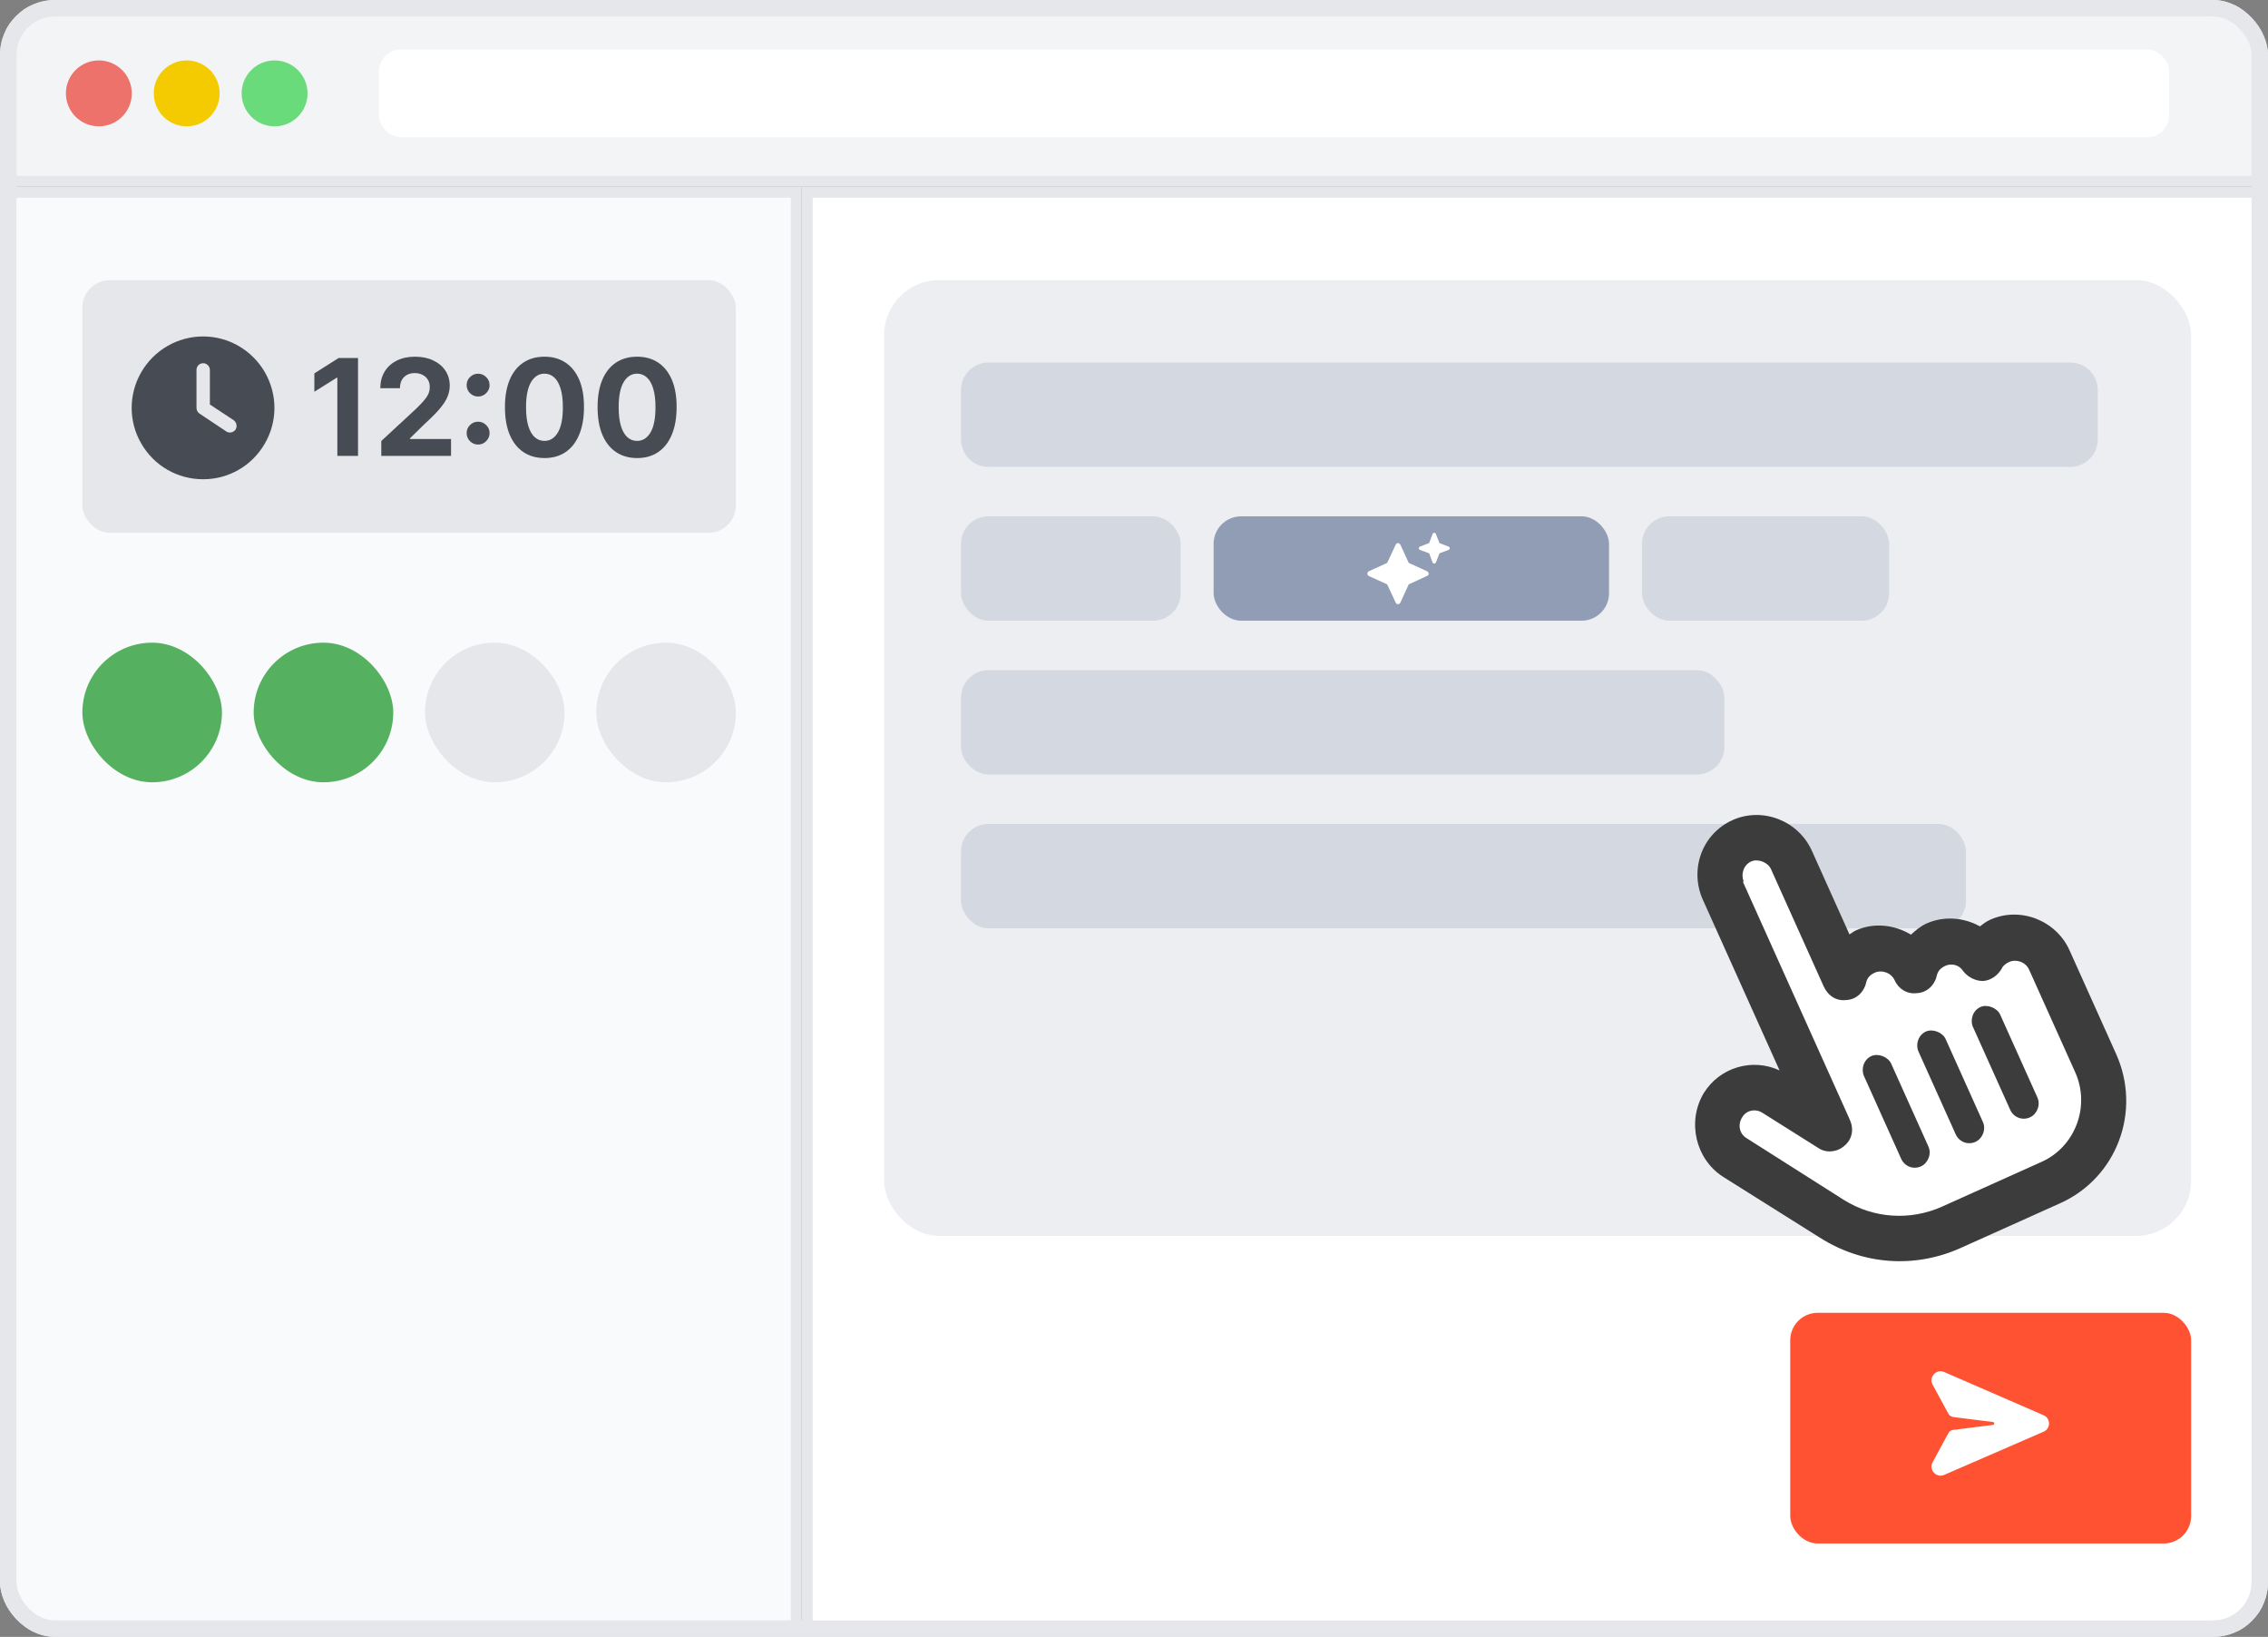 <svg width="413" height="298" viewBox="0 0 413 298" fill="none" xmlns="http://www.w3.org/2000/svg">
<rect x="0" y="0" width="413" height="298" fill="#808080" stroke="none"/>
<g clip-path="url(#clip0_133_344)">
<rect x="1" y="1" width="411" height="32" fill="#F3F4F6" stroke="#E5E7EB" stroke-width="2"/>
<rect x="1" y="35" width="144" height="262" fill="#F9FAFB" stroke="#E5E7EB" stroke-width="2"/>
<rect x="147" y="35" width="265" height="262" fill="white" stroke="#E5E7EB" stroke-width="2"/>
<rect x="326" y="239" width="73" height="42" rx="5" fill="#FF5233"/>
<circle cx="18" cy="17" r="6" fill="#EC726B"/>
<circle cx="34" cy="17" r="6" fill="#F3CB00"/>
<circle cx="50" cy="17" r="6" fill="#69DB7A"/>
<rect x="69" y="9" width="326" height="16" rx="4" fill="white"/>
<rect x="15" y="51" width="119" height="46" rx="5" fill="#E5E7EB"/>
<rect x="15" y="117" width="25.418" height="25.418" rx="12.709" fill="#55B15F"/>
<rect x="46.194" y="117" width="25.418" height="25.418" rx="12.709" fill="#55B15F"/>
<rect x="77.388" y="117" width="25.418" height="25.418" rx="12.709" fill="#E5E7EB"/>
<rect x="108.583" y="117" width="25.418" height="25.418" rx="12.709" fill="#E5E7EB"/>
<path d="M37 61.25C41.621 61.25 45.887 63.738 48.223 67.75C50.559 71.812 50.559 76.738 48.223 80.75C45.887 84.812 41.621 87.25 37 87.25C32.328 87.25 28.062 84.812 25.727 80.75C23.391 76.738 23.391 71.812 25.727 67.75C28.062 63.738 32.328 61.25 37 61.25ZM35.781 67.344V74.25C35.781 74.656 35.984 75.062 36.289 75.266L41.164 78.516C41.723 78.922 42.484 78.769 42.891 78.211C43.246 77.652 43.094 76.891 42.535 76.484L38.219 73.641V67.344C38.219 66.684 37.66 66.125 37 66.125C36.289 66.125 35.781 66.684 35.781 67.344Z" fill="#474B54"/>
<path d="M116.015 83.391C114.518 83.386 113.23 83.017 112.152 82.287C111.079 81.556 110.252 80.497 109.672 79.111C109.098 77.725 108.814 76.057 108.819 74.108C108.819 72.165 109.107 70.509 109.681 69.141C110.261 67.772 111.087 66.731 112.16 66.017C113.239 65.298 114.524 64.938 116.015 64.938C117.505 64.938 118.787 65.298 119.86 66.017C120.939 66.736 121.768 67.78 122.348 69.149C122.928 70.512 123.215 72.165 123.21 74.108C123.21 76.063 122.92 77.734 122.34 79.12C121.765 80.506 120.942 81.564 119.869 82.295C118.796 83.026 117.511 83.391 116.015 83.391ZM116.015 80.268C117.035 80.268 117.85 79.755 118.459 78.728C119.068 77.702 119.37 76.162 119.364 74.108C119.364 72.757 119.225 71.632 118.947 70.733C118.674 69.834 118.285 69.158 117.781 68.706C117.282 68.253 116.693 68.027 116.015 68.027C115 68.027 114.187 68.534 113.578 69.549C112.969 70.564 112.662 72.084 112.656 74.108C112.656 75.477 112.793 76.62 113.065 77.536C113.344 78.447 113.735 79.131 114.24 79.59C114.744 80.042 115.336 80.268 116.015 80.268Z" fill="#474B54"/>
<path d="M99.147 83.391C97.65 83.386 96.363 83.017 95.284 82.287C94.211 81.556 93.384 80.497 92.804 79.111C92.23 77.725 91.946 76.057 91.952 74.108C91.952 72.165 92.239 70.509 92.813 69.141C93.393 67.772 94.22 66.731 95.293 66.017C96.371 65.298 97.656 64.938 99.147 64.938C100.638 64.938 101.919 65.298 102.992 66.017C104.071 66.736 104.901 67.78 105.481 69.149C106.061 70.512 106.348 72.165 106.342 74.108C106.342 76.063 106.052 77.734 105.472 79.12C104.898 80.506 104.074 81.564 103.001 82.295C101.928 83.026 100.643 83.391 99.147 83.391ZM99.147 80.268C100.168 80.268 100.983 79.755 101.592 78.728C102.201 77.702 102.502 76.162 102.496 74.108C102.496 72.757 102.357 71.632 102.079 70.733C101.806 69.834 101.418 69.158 100.913 68.706C100.414 68.253 99.826 68.027 99.147 68.027C98.132 68.027 97.32 68.534 96.711 69.549C96.102 70.564 95.794 72.084 95.789 74.108C95.789 75.477 95.925 76.62 96.198 77.536C96.476 78.447 96.867 79.131 97.372 79.59C97.877 80.042 98.468 80.268 99.147 80.268Z" fill="#474B54"/>
<path d="M87.064 80.929C86.49 80.929 85.997 80.726 85.585 80.32C85.179 79.914 84.976 79.421 84.976 78.841C84.976 78.273 85.179 77.786 85.585 77.38C85.997 76.974 86.49 76.771 87.064 76.771C87.621 76.771 88.108 76.974 88.526 77.38C88.943 77.786 89.152 78.273 89.152 78.841C89.152 79.224 89.054 79.575 88.856 79.894C88.665 80.207 88.413 80.46 88.1 80.651C87.786 80.837 87.441 80.929 87.064 80.929ZM87.064 72.186C86.49 72.186 85.997 71.983 85.585 71.576C85.179 71.171 84.976 70.677 84.976 70.097C84.976 69.529 85.179 69.045 85.585 68.644C85.997 68.239 86.49 68.035 87.064 68.035C87.621 68.035 88.108 68.239 88.526 68.644C88.943 69.045 89.152 69.529 89.152 70.097C89.152 70.486 89.054 70.84 88.856 71.159C88.665 71.472 88.413 71.722 88.1 71.907C87.786 72.093 87.441 72.186 87.064 72.186Z" fill="#474B54"/>
<path d="M69.431 83V80.285L75.773 74.413C76.313 73.891 76.765 73.421 77.131 73.003C77.502 72.586 77.783 72.177 77.975 71.777C78.166 71.371 78.262 70.933 78.262 70.463C78.262 69.941 78.143 69.491 77.905 69.114C77.667 68.732 77.342 68.439 76.93 68.236C76.519 68.027 76.052 67.922 75.53 67.922C74.984 67.922 74.509 68.033 74.103 68.253C73.697 68.473 73.384 68.79 73.163 69.201C72.943 69.613 72.833 70.103 72.833 70.672H69.257C69.257 69.506 69.521 68.494 70.049 67.635C70.576 66.777 71.316 66.113 72.267 65.643C73.218 65.173 74.315 64.938 75.556 64.938C76.832 64.938 77.943 65.164 78.888 65.617C79.839 66.064 80.579 66.684 81.107 67.479C81.634 68.273 81.898 69.184 81.898 70.211C81.898 70.883 81.765 71.547 81.498 72.203C81.237 72.858 80.77 73.586 80.097 74.387C79.425 75.181 78.476 76.135 77.252 77.249L74.651 79.798V79.92H82.133V83H69.431Z" fill="#474B54"/>
<path d="M65.196 65.182V83H61.429V68.758H61.325L57.244 71.316V67.975L61.655 65.182H65.196Z" fill="#474B54"/>
<rect x="161" y="51" width="238" height="174" rx="10" fill="#ECEEF1"/>
<path d="M175 71C175 68.239 177.239 66 180 66H377C379.761 66 382 68.239 382 71V80C382 82.761 379.761 85 377 85H180C177.239 85 175 82.761 175 80V71Z" fill="#D4D8E1"/>
<rect x="299" y="94" width="45" height="19" rx="5" fill="#D4D8E1"/>
<rect x="175" y="94" width="40" height="19" rx="5" fill="#D4D8E1"/>
<rect x="221" y="94" width="72" height="19" rx="5" fill="#919CB5"/>
<rect x="175" y="122" width="139" height="19" rx="5" fill="#D4D8E1"/>
<rect x="175" y="150" width="183" height="19" rx="5" fill="#D4D8E1"/>
<path d="M347.681 225.832L333.472 221.077L311.389 205.005L319.27 197.748L331.586 202.425L311.444 157.623L323.726 153.959L335.419 173.773L371.179 170.696L383.95 201.169L373.519 215.144L347.681 225.832Z" fill="white"/>
<path d="M317.531 160.458L317.376 160.528L335.435 200.695L336.845 203.833C337.621 205.559 337.326 207.389 335.832 208.627C334.492 209.795 332.505 209.934 331.165 209.028L321.026 202.646C319.686 201.74 317.994 202.123 317.261 203.396C316.373 204.738 316.769 206.446 318.038 207.196L335.778 218.459C341.221 221.859 347.919 222.243 353.656 219.664L353.811 219.594L363.116 215.411L371.8 211.507C377.848 208.788 380.708 201.466 377.886 195.19L370.62 179.029L369.492 176.519C368.857 175.107 367.122 174.566 365.882 175.124C365.262 175.403 364.712 175.838 364.543 176.292C363.81 177.564 362.555 178.505 361.103 178.592C359.806 178.61 358.382 177.93 357.507 176.814C356.788 175.628 355.35 175.332 354.264 175.82C353.334 176.238 352.855 176.831 352.672 177.668C352.305 179.341 350.882 180.736 349.049 180.805C347.287 181.032 345.721 180.038 345.016 178.469C344.381 177.057 342.647 176.516 341.406 177.074C340.476 177.492 339.996 178.085 339.813 178.922C339.447 180.595 338.024 181.99 336.191 182.059C334.428 182.286 332.863 181.292 332.087 179.566L322.494 158.227C321.929 156.972 320.124 156.275 318.884 156.832C317.488 157.46 316.967 159.203 317.531 160.458ZM315.498 149.301C320.925 146.861 327.468 149.389 329.937 154.881L336.78 170.1C337.09 169.961 337.484 169.595 337.95 169.386C341.206 167.922 344.928 168.323 347.988 170.154C348.778 169.422 349.722 168.62 350.808 168.132C353.909 166.737 357.561 166.982 360.551 168.656C361.1 168.22 361.65 167.784 362.425 167.436C367.853 164.995 374.396 167.524 376.865 173.015L377.993 175.526L385.329 191.844C390.056 202.356 385.42 214.437 375.186 219.038L366.502 222.942L357.197 227.125L357.042 227.195C348.668 230.96 339.236 230.297 331.409 225.327L313.74 214.221C308.748 210.996 307.167 204.162 310.253 199.002C313.17 194.295 319.105 192.57 324.055 194.871L310.088 163.805C307.619 158.313 309.915 151.811 315.498 149.301ZM344.386 193.653L351.158 208.716C351.792 210.128 351.046 211.784 349.805 212.342C348.409 212.969 346.83 212.359 346.195 210.947L339.423 195.884C338.859 194.629 339.38 192.885 340.776 192.258C342.016 191.7 343.821 192.398 344.386 193.653ZM350.701 187.796C351.941 187.238 353.746 187.936 354.31 189.191L361.082 204.254C361.717 205.666 360.97 207.322 359.73 207.88C358.334 208.507 356.755 207.897 356.12 206.485L349.348 191.422C348.784 190.167 349.305 188.424 350.701 187.796ZM364.235 184.729L371.007 199.792C371.642 201.204 370.895 202.86 369.654 203.418C368.259 204.045 366.679 203.435 366.045 202.023L359.273 186.96C358.708 185.705 359.229 183.962 360.625 183.334C361.866 182.776 363.671 183.474 364.235 184.729Z" fill="#3C3C3C"/>
<path d="M258.58 99.507L260.25 98.865L260.865 97.233C260.895 97.087 261.041 97 261.188 97C261.305 97 261.451 97.087 261.48 97.233L262.125 98.865L263.766 99.507C263.912 99.536 264 99.682 264 99.798C264 99.944 263.912 100.09 263.766 100.119L262.125 100.731L261.48 102.392C261.451 102.509 261.305 102.596 261.188 102.596C261.041 102.596 260.895 102.509 260.865 102.392L260.25 100.731L258.58 100.119C258.463 100.09 258.375 99.944 258.375 99.798C258.375 99.682 258.463 99.536 258.58 99.507ZM255.006 99.157L256.529 102.48L259.869 103.996C260.045 104.083 260.162 104.258 260.162 104.433C260.162 104.608 260.045 104.783 259.869 104.841L256.529 106.386L255.006 109.709C254.918 109.883 254.742 110 254.566 110C254.391 110 254.215 109.883 254.156 109.709L252.604 106.386L249.264 104.87C249.088 104.783 249 104.608 249 104.433C249 104.258 249.088 104.083 249.264 103.996L252.604 102.48L254.156 99.157C254.215 98.982 254.391 98.865 254.566 98.865C254.742 98.865 254.918 98.982 255.006 99.157Z" fill="white"/>
<path d="M354.01 249.773L372.139 257.648C373.451 258.223 373.451 260.068 372.139 260.643L354.01 268.518C352.615 269.133 351.18 267.574 351.918 266.221L354.789 260.93C354.953 260.602 355.281 260.355 355.691 260.314L362.91 259.412C363.033 259.412 363.156 259.289 363.156 259.125C363.156 259.002 363.033 258.879 362.91 258.879L355.691 257.977C355.281 257.894 354.953 257.689 354.789 257.361L351.918 252.07C351.18 250.717 352.615 249.158 354.01 249.773Z" fill="white"/>
</g>
<rect x="1.5" y="1.5" width="410" height="295" rx="8.5" stroke="#E5E7EB" stroke-width="3"/>
<defs>
<clipPath id="clip0_133_344">
<rect width="413" height="298" rx="10" fill="white"/>
</clipPath>
</defs>
</svg>
